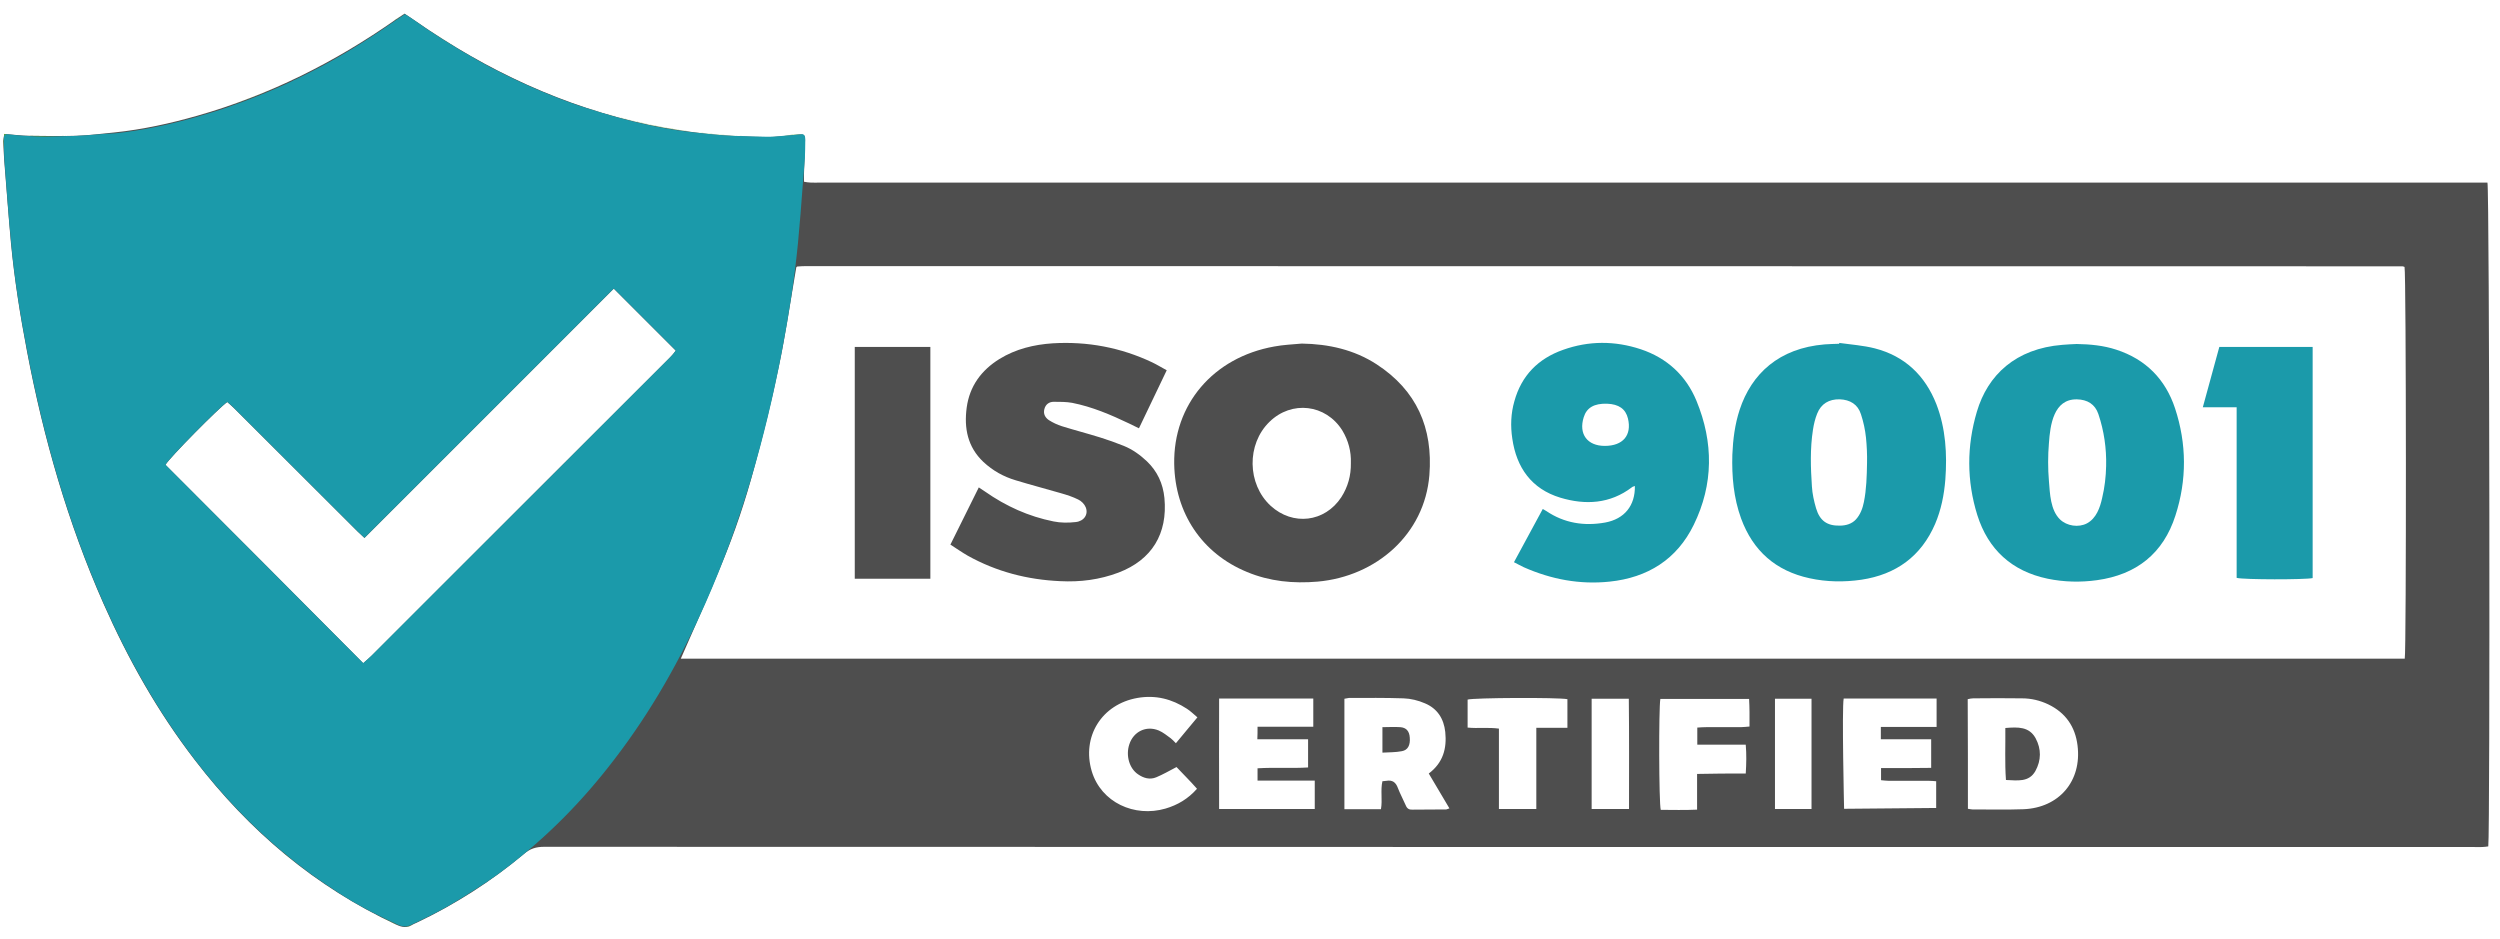<svg width="181" height="68" viewBox="0 0 181 68" fill="none" xmlns="http://www.w3.org/2000/svg">
<path d="M0.308 9.696C0.973 9.742 1.563 9.832 2.152 9.832C3.271 9.847 4.39 9.863 5.509 9.832C6.431 9.802 7.353 9.681 8.275 9.59C10.316 9.379 12.312 8.94 14.277 8.381C19.478 6.899 24.24 4.511 28.654 1.412C28.851 1.276 29.062 1.139 29.289 0.988C29.561 1.17 29.818 1.336 30.075 1.517C35.246 5.115 40.839 7.731 47.007 9.046C48.444 9.349 49.895 9.545 51.346 9.711C52.692 9.847 54.037 9.893 55.398 9.923C56.184 9.938 56.97 9.817 57.756 9.742C58.195 9.696 58.3 9.757 58.285 10.18C58.27 10.966 58.24 11.767 58.21 12.553C58.21 12.735 58.21 12.931 58.21 13.158C58.391 13.188 58.542 13.219 58.694 13.219C58.92 13.234 59.162 13.219 59.389 13.219C99.3 13.219 139.227 13.219 179.138 13.219C179.471 13.219 179.789 13.219 180.091 13.219C180.242 13.672 180.287 60.402 180.151 61.279C180.015 61.294 179.864 61.324 179.728 61.324C179.516 61.339 179.305 61.324 179.093 61.324C132.53 61.324 85.951 61.324 39.388 61.309C38.813 61.309 38.375 61.445 37.937 61.823C35.563 63.819 32.948 65.481 30.151 66.812C30.045 66.857 29.939 66.903 29.833 66.963C29.456 67.19 29.108 67.144 28.7 66.948C22.819 64.212 18.041 60.16 14.111 55.035C11.42 51.543 9.273 47.733 7.489 43.697C4.904 37.846 3.15 31.723 1.956 25.449C1.457 22.849 1.049 20.249 0.792 17.603C0.61 15.623 0.474 13.642 0.308 11.662C0.278 11.178 0.248 10.694 0.232 10.21C0.248 10.074 0.278 9.923 0.308 9.696ZM49.29 47.688C90.91 47.688 132.515 47.688 174.104 47.688C174.225 47.098 174.21 19.795 174.089 19.326C174.044 19.311 173.983 19.281 173.938 19.281C135.417 19.281 96.897 19.266 58.361 19.266C58.149 19.266 57.938 19.281 57.726 19.296C57.711 19.296 57.696 19.311 57.681 19.326C57.666 19.341 57.651 19.357 57.651 19.357C57.227 21.791 56.879 24.24 56.365 26.643C55.867 29.062 55.262 31.451 54.612 33.84C53.977 36.228 53.191 38.572 52.238 40.854C51.316 43.137 50.288 45.39 49.29 47.688ZM26.296 48.02C26.583 47.763 26.765 47.612 26.916 47.461C28.533 45.843 30.136 44.241 31.753 42.623C37.332 37.045 42.91 31.466 48.489 25.903C48.67 25.721 48.837 25.51 48.927 25.389C47.416 23.877 45.949 22.41 44.437 20.899C38.466 26.87 32.449 32.887 26.387 38.95C26.19 38.768 26.039 38.632 25.888 38.481C22.924 35.518 19.961 32.555 16.983 29.591C16.817 29.425 16.62 29.259 16.454 29.108C15.864 29.516 12.236 33.174 11.979 33.658C16.741 38.405 21.503 43.198 26.296 48.02ZM142.477 58.557C142.613 58.573 142.704 58.603 142.795 58.603C144.035 58.603 145.274 58.633 146.499 58.588C149.084 58.482 150.732 56.547 150.414 53.977C150.248 52.616 149.553 51.603 148.298 50.998C147.693 50.711 147.058 50.56 146.393 50.56C145.214 50.545 144.035 50.545 142.855 50.56C142.734 50.56 142.598 50.59 142.462 50.621C142.477 53.281 142.477 55.912 142.477 58.557ZM97.335 50.59C97.335 53.281 97.335 55.912 97.335 58.588C98.242 58.588 99.104 58.588 99.981 58.588C100.102 57.907 99.935 57.227 100.087 56.562C100.223 56.547 100.298 56.547 100.374 56.532C100.812 56.456 101.054 56.638 101.205 57.046C101.372 57.484 101.598 57.892 101.78 58.316C101.871 58.542 102.022 58.633 102.264 58.618C103.08 58.603 103.881 58.618 104.698 58.603C104.758 58.603 104.819 58.557 104.939 58.527C104.425 57.666 103.942 56.834 103.443 56.003C104.486 55.216 104.758 54.188 104.637 52.994C104.531 52.026 104.063 51.301 103.171 50.923C102.687 50.711 102.128 50.575 101.613 50.56C100.298 50.515 98.983 50.53 97.668 50.53C97.577 50.545 97.486 50.56 97.335 50.59ZM140.21 52.631C140.21 51.891 140.21 51.24 140.21 50.575C137.942 50.575 135.705 50.575 133.482 50.575C133.346 51.301 133.512 58.557 133.512 58.557L140.179 58.497C140.179 58.497 140.179 57.242 140.179 56.562C139.938 56.547 139.892 56.532 139.681 56.532C138.713 56.532 137.745 56.532 136.778 56.532C136.581 56.532 136.37 56.502 136.188 56.486C136.188 56.169 136.188 55.927 136.188 55.609C136.823 55.609 137.413 55.609 138.002 55.609C138.607 55.609 139.227 55.594 139.817 55.594C139.817 54.869 139.817 54.219 139.817 53.523C138.577 53.523 137.383 53.523 136.173 53.523C136.173 53.206 136.173 52.949 136.173 52.631C137.549 52.631 138.849 52.631 140.21 52.631ZM91.046 52.616C92.422 52.616 93.752 52.616 95.082 52.616C95.082 51.891 95.082 51.24 95.082 50.575C92.815 50.575 90.577 50.575 88.264 50.575C88.264 53.251 88.249 55.897 88.264 58.573C90.623 58.573 92.89 58.573 95.188 58.573C95.188 57.892 95.188 57.242 95.188 56.517C93.797 56.517 92.437 56.517 91.046 56.517C91.046 56.184 91.046 55.927 91.046 55.625C92.286 55.549 93.495 55.64 94.705 55.564C94.705 54.854 94.705 54.234 94.705 53.523C93.465 53.523 92.255 53.523 91.031 53.523C91.046 53.221 91.046 52.979 91.046 52.616ZM86.692 51.936C86.405 51.694 86.193 51.482 85.936 51.316C84.848 50.605 83.668 50.303 82.353 50.53C79.768 50.983 78.302 53.327 79.042 55.836C79.723 58.104 82.142 59.193 84.379 58.542C85.256 58.285 86.027 57.832 86.662 57.106C86.39 56.804 86.148 56.532 85.891 56.275C85.634 56.003 85.362 55.73 85.18 55.534C84.636 55.821 84.183 56.078 83.714 56.275C83.245 56.471 82.792 56.335 82.399 56.063C81.764 55.64 81.492 54.702 81.764 53.886C82.066 52.964 82.988 52.51 83.895 52.888C84.213 53.024 84.485 53.251 84.757 53.448C84.878 53.538 84.969 53.644 85.135 53.81C85.649 53.175 86.148 52.601 86.692 51.936ZM126.392 56.003C126.437 55.277 126.452 54.627 126.392 53.916C125.182 53.916 124.049 53.916 122.884 53.916C122.884 53.478 122.884 53.1 122.884 52.677C123.111 52.661 123.323 52.646 123.535 52.646C124.366 52.646 125.198 52.646 126.029 52.646C126.226 52.646 126.437 52.616 126.664 52.601C126.664 52.208 126.664 51.875 126.664 51.558C126.664 51.24 126.649 50.923 126.634 50.605C124.442 50.605 122.325 50.605 120.209 50.605C120.088 51.271 120.103 58.18 120.239 58.633C121.085 58.633 121.947 58.663 122.869 58.618C122.869 57.726 122.869 56.91 122.869 56.033C124.079 56.003 125.213 56.003 126.392 56.003ZM113.481 50.621C112.816 50.484 106.648 50.515 106.255 50.651C106.255 51.316 106.255 51.981 106.255 52.677C107.011 52.752 107.751 52.646 108.522 52.752C108.522 54.718 108.522 56.638 108.522 58.573C109.445 58.573 110.306 58.573 111.229 58.573C111.229 56.607 111.229 54.687 111.229 52.692C112.015 52.692 112.725 52.692 113.481 52.692C113.481 51.951 113.481 51.286 113.481 50.621ZM115.235 58.573C116.157 58.573 117.019 58.573 117.941 58.573C117.941 55.882 117.956 53.236 117.926 50.59C116.988 50.59 116.127 50.59 115.235 50.59C115.235 53.251 115.235 55.882 115.235 58.573ZM131.154 58.573C131.154 55.867 131.154 53.236 131.154 50.59C130.247 50.59 129.4 50.59 128.508 50.59C128.508 53.266 128.508 55.897 128.508 58.573C129.4 58.573 130.262 58.573 131.154 58.573Z" fill="#4E4E4E"/>
<path d="M94.25 24.875C96.185 24.905 98.03 25.313 99.662 26.372C102.565 28.261 103.759 30.983 103.487 34.399C103.14 38.693 99.632 41.731 95.399 42.109C93.63 42.261 91.922 42.094 90.289 41.414C87.009 40.069 85.074 37.136 85.013 33.598C84.938 29.289 87.84 25.873 92.255 25.087C92.89 24.966 93.57 24.936 94.25 24.875ZM97.803 33.523C97.833 32.691 97.621 31.89 97.183 31.164C95.989 29.259 93.51 28.972 91.907 30.544C90.244 32.162 90.289 35.049 91.998 36.622C93.6 38.088 95.913 37.816 97.108 36.002C97.591 35.246 97.818 34.43 97.803 33.523Z" fill="#4E4E4E"/>
<path d="M133.163 24.828C134.024 24.949 134.901 25.009 135.733 25.221C137.91 25.781 139.376 27.186 140.192 29.258C140.873 31.026 140.979 32.871 140.842 34.73C140.752 35.834 140.54 36.907 140.102 37.935C139.089 40.279 137.275 41.594 134.765 41.972C133.51 42.153 132.255 42.138 131.016 41.866C128.567 41.337 126.919 39.886 126.057 37.542C125.513 36.046 125.377 34.489 125.422 32.916C125.468 31.813 125.604 30.724 125.951 29.666C126.813 27.05 128.809 25.206 132.104 24.934C132.452 24.904 132.8 24.904 133.147 24.889C133.163 24.889 133.163 24.858 133.163 24.828ZM135.173 33.536C135.188 32.916 135.158 32.296 135.098 31.692C135.037 31.117 134.916 30.543 134.735 29.998C134.508 29.273 133.949 28.94 133.193 28.91C132.422 28.895 131.847 29.227 131.56 29.953C131.409 30.331 131.318 30.724 131.258 31.117C131.046 32.478 131.091 33.854 131.182 35.214C131.212 35.743 131.333 36.288 131.484 36.802C131.757 37.709 132.286 38.072 133.193 38.056C133.631 38.056 134.07 37.935 134.372 37.603C134.689 37.255 134.856 36.802 134.946 36.348C135.128 35.456 135.158 34.473 135.173 33.536Z" fill="#1B9AAA"/>
<path d="M150.352 24.906C151.32 24.921 152.288 25.012 153.21 25.314C155.357 26.01 156.778 27.461 157.473 29.563C158.32 32.133 158.335 34.748 157.503 37.318C156.626 40.07 154.676 41.612 151.819 42.005C150.625 42.171 149.43 42.141 148.251 41.899C145.651 41.355 143.942 39.782 143.156 37.288C142.385 34.809 142.385 32.299 143.126 29.805C143.912 27.144 145.938 25.239 149.309 24.967C149.657 24.936 150.005 24.921 150.352 24.906ZM152.484 33.735C152.514 32.465 152.333 31.195 151.925 29.986C151.683 29.26 151.123 28.928 150.368 28.913C148.674 28.882 148.432 30.787 148.342 32.087C148.266 32.994 148.266 33.917 148.342 34.824C148.417 35.746 148.448 36.925 149.143 37.605C149.642 38.089 150.489 38.21 151.093 37.893C151.774 37.53 152.046 36.744 152.197 36.048C152.378 35.292 152.469 34.506 152.484 33.735Z" fill="#1B9AAA"/>
<path d="M68.809 39.43C69.519 38.009 70.184 36.664 70.865 35.288C71.046 35.409 71.182 35.499 71.318 35.59C72.83 36.648 74.463 37.389 76.277 37.752C76.791 37.858 77.35 37.858 77.879 37.797C78.484 37.737 78.817 37.238 78.605 36.724C78.514 36.497 78.288 36.27 78.061 36.165C77.668 35.968 77.244 35.832 76.821 35.711C75.733 35.394 74.629 35.106 73.54 34.774C72.664 34.517 71.877 34.078 71.197 33.443C70.048 32.355 69.791 30.994 69.988 29.513C70.199 27.956 71.046 26.807 72.361 25.99C73.54 25.265 74.856 24.947 76.216 24.856C78.726 24.705 81.145 25.159 83.413 26.232C83.76 26.398 84.078 26.595 84.471 26.807C83.79 28.228 83.14 29.588 82.46 31.009C82.188 30.873 81.961 30.768 81.75 30.662C80.419 30.027 79.074 29.452 77.622 29.165C77.199 29.09 76.746 29.09 76.292 29.09C75.959 29.09 75.702 29.271 75.612 29.619C75.521 29.966 75.672 30.238 75.944 30.42C76.231 30.601 76.549 30.753 76.882 30.858C77.804 31.145 78.741 31.387 79.663 31.675C80.238 31.856 80.797 32.053 81.356 32.279C81.992 32.536 82.536 32.929 83.035 33.398C83.79 34.124 84.199 35.001 84.305 36.059C84.546 38.644 83.397 40.534 80.979 41.456C79.618 41.97 78.212 42.151 76.761 42.076C74.387 41.97 72.15 41.395 70.063 40.231C69.67 40.005 69.277 39.733 68.809 39.43Z" fill="#4E4E4E"/>
<path d="M118.364 35.186C118.258 35.231 118.198 35.231 118.153 35.277C116.565 36.486 114.781 36.577 112.967 36.032C110.881 35.398 109.792 33.855 109.49 31.754C109.354 30.847 109.384 29.94 109.641 29.048C110.155 27.188 111.365 25.964 113.164 25.329C115.023 24.664 116.913 24.664 118.787 25.284C120.692 25.919 122.068 27.188 122.824 29.018C124.064 32.026 124.064 35.065 122.627 37.998C121.403 40.507 119.286 41.823 116.535 42.11C114.373 42.337 112.302 41.944 110.321 41.067C110.095 40.961 109.883 40.84 109.611 40.704C110.321 39.389 111.002 38.134 111.697 36.849C111.818 36.924 111.879 36.955 111.954 37C113.254 37.877 114.69 38.104 116.217 37.831C117.608 37.575 118.394 36.607 118.364 35.186ZM116.187 32.283C117.502 32.283 118.153 31.512 117.865 30.303C117.699 29.607 117.2 29.26 116.353 29.229C115.416 29.199 114.872 29.517 114.66 30.212C114.282 31.422 114.917 32.283 116.187 32.283Z" fill="#1B9AAA"/>
<path d="M167.436 25.117C167.436 30.741 167.436 36.304 167.436 41.853C166.892 41.974 162.448 41.974 161.933 41.838C161.933 37.756 161.933 33.644 161.933 29.486C161.102 29.486 160.346 29.486 159.484 29.486C159.893 27.99 160.286 26.569 160.679 25.117C162.931 25.117 165.169 25.117 167.436 25.117Z" fill="#1B9AAA"/>
<path d="M67.358 41.898C65.528 41.898 63.714 41.898 61.885 41.898C61.885 36.289 61.885 30.726 61.885 25.117C63.714 25.117 65.528 25.117 67.358 25.117C67.358 30.711 67.358 36.289 67.358 41.898Z" fill="#4E4E4E"/>
<path d="M145.186 52.707C146.108 52.632 146.909 52.601 147.378 53.448C147.801 54.234 147.786 55.05 147.363 55.821C146.894 56.653 146.062 56.502 145.231 56.471C145.14 55.217 145.201 53.977 145.186 52.707Z" fill="#4E4E4E"/>
<path d="M100.088 54.491C100.088 53.841 100.088 53.281 100.088 52.646C100.541 52.646 100.95 52.616 101.373 52.646C101.826 52.676 102.038 52.949 102.068 53.402C102.114 53.946 101.932 54.309 101.494 54.385C101.04 54.475 100.587 54.46 100.088 54.491Z" fill="#4E4E4E"/>
<path d="M57.774 9.715C57.411 9.745 57.049 9.79 56.686 9.821C57.139 9.805 57.593 9.745 58.092 9.7C58.016 9.7 57.91 9.715 57.774 9.715ZM51.364 9.685C49.913 9.533 48.447 9.322 47.026 9.019C45.483 8.687 43.972 8.279 42.505 7.795C43.11 7.991 43.715 8.188 44.334 8.354C46.3 8.913 48.295 9.352 50.336 9.564C51.258 9.669 52.181 9.775 53.103 9.805C53.315 9.821 53.541 9.821 53.768 9.821C52.952 9.821 52.151 9.775 51.364 9.685ZM31.061 2.171C31.711 2.609 32.376 3.017 33.041 3.426C32.376 3.017 31.711 2.594 31.061 2.171ZM29.307 67.103C29.489 67.118 29.67 67.072 29.852 66.951C29.655 67.042 29.474 67.103 29.307 67.103ZM28.657 1.4C28.612 1.43 28.567 1.46 28.521 1.506C28.778 1.324 29.035 1.158 29.307 0.977C29.065 1.128 28.869 1.264 28.657 1.4ZM28.43 66.8C28.037 66.619 27.644 66.422 27.251 66.226C27.735 66.483 28.219 66.71 28.718 66.951C28.718 66.951 28.733 66.951 28.748 66.966C28.642 66.891 28.536 66.846 28.43 66.8ZM20.645 61.826C20.584 61.781 20.524 61.721 20.448 61.675C21.098 62.219 21.779 62.749 22.474 63.248C21.839 62.794 21.234 62.325 20.645 61.826ZM16.699 7.613C17.969 7.175 19.208 6.676 20.433 6.132C19.208 6.676 17.969 7.16 16.699 7.613ZM2.155 9.836C2.08 9.836 1.989 9.836 1.913 9.821C2.337 9.866 2.775 9.896 3.199 9.881C3.758 9.866 4.302 9.866 4.861 9.836C3.954 9.866 3.047 9.851 2.155 9.836ZM0.508 9.715C0.447 9.7 0.371 9.7 0.311 9.7C0.296 9.926 0.266 10.078 0.266 10.229C0.281 10.637 0.296 11.045 0.326 11.453C0.311 11.03 0.296 10.592 0.296 10.168C0.296 9.866 0.341 9.745 0.508 9.715Z" fill="#5CB131"/>
<path d="M58.091 9.716C57.592 9.762 57.139 9.807 56.685 9.837C56.262 9.883 55.824 9.913 55.4 9.898C54.856 9.883 54.297 9.883 53.737 9.852C53.51 9.852 53.299 9.837 53.072 9.837C52.15 9.807 51.228 9.686 50.305 9.595C48.264 9.384 46.269 8.945 44.304 8.386C43.684 8.204 43.079 8.023 42.474 7.827C42.338 7.781 42.187 7.736 42.051 7.69C42.006 7.675 41.945 7.66 41.9 7.645C41.643 7.554 41.386 7.464 41.129 7.373C39.33 6.708 37.576 5.937 35.883 5.06C35.747 4.999 35.626 4.924 35.49 4.863C35.203 4.712 34.9 4.546 34.613 4.38C34.537 4.349 34.477 4.304 34.416 4.259C34.114 4.092 33.827 3.926 33.54 3.76C33.373 3.669 33.207 3.563 33.041 3.457C32.376 3.064 31.71 2.641 31.06 2.203C30.894 2.097 30.728 1.991 30.576 1.87C30.41 1.764 30.259 1.643 30.093 1.537L30.078 1.522C30.017 1.477 29.957 1.432 29.896 1.401C29.76 1.311 29.624 1.22 29.488 1.129C29.427 1.099 29.382 1.054 29.322 1.023C29.049 1.205 28.793 1.371 28.535 1.553C28.369 1.658 28.218 1.779 28.052 1.885C27.886 1.991 27.719 2.112 27.568 2.218C27.402 2.324 27.235 2.429 27.084 2.535C26.6 2.853 26.102 3.17 25.603 3.473C25.436 3.578 25.27 3.669 25.104 3.775C24.801 3.956 24.484 4.138 24.166 4.319C23.804 4.516 23.441 4.727 23.078 4.909C22.806 5.045 22.534 5.196 22.262 5.332C22.035 5.438 21.808 5.559 21.581 5.665C21.385 5.755 21.188 5.846 20.992 5.952C20.81 6.027 20.644 6.118 20.462 6.194C19.238 6.738 17.998 7.237 16.728 7.675C16.698 7.69 16.683 7.69 16.653 7.706C16.517 7.751 16.396 7.796 16.26 7.842C15.746 8.023 15.232 8.174 14.703 8.325C14.566 8.371 14.446 8.401 14.309 8.446C12.344 9.006 10.349 9.444 8.308 9.656C7.355 9.686 6.433 9.807 5.511 9.837C5.284 9.852 5.072 9.852 4.846 9.852C4.286 9.883 3.742 9.883 3.183 9.898C2.759 9.898 2.321 9.867 1.898 9.837C1.444 9.822 0.991 9.762 0.492 9.716C0.31 9.746 0.265 9.867 0.28 10.155C0.28 10.578 0.295 11.016 0.31 11.44C0.31 11.515 0.325 11.591 0.325 11.666C0.477 13.647 0.613 15.627 0.809 17.608C1.051 20.238 1.474 22.854 1.973 25.439C3.168 31.713 4.921 37.836 7.506 43.686C9.29 47.708 11.437 51.517 14.128 55.025C16.018 57.489 18.119 59.711 20.447 61.662C20.508 61.707 20.584 61.752 20.644 61.813C21.233 62.312 21.853 62.795 22.473 63.249C22.564 63.325 22.67 63.4 22.776 63.461C22.866 63.521 22.957 63.597 23.048 63.657C23.214 63.778 23.365 63.884 23.532 63.99C23.864 64.216 24.181 64.428 24.514 64.64C24.68 64.746 24.847 64.852 25.013 64.957C25.179 65.063 25.346 65.154 25.512 65.26C25.633 65.335 25.754 65.396 25.86 65.456C26.026 65.547 26.177 65.638 26.343 65.728C26.51 65.819 26.676 65.91 26.857 66.001C26.994 66.061 27.114 66.136 27.25 66.197C27.644 66.394 28.021 66.59 28.43 66.772C28.535 66.817 28.641 66.862 28.747 66.923C28.944 67.013 29.125 67.074 29.306 67.074C29.488 67.074 29.669 67.013 29.851 66.923C29.942 66.862 30.062 66.817 30.168 66.772C30.864 66.439 31.559 66.091 32.239 65.713C32.406 65.623 32.572 65.532 32.738 65.426C32.874 65.35 32.995 65.275 33.116 65.199C33.267 65.109 33.419 65.018 33.57 64.927C33.736 64.821 33.902 64.715 34.069 64.61C34.235 64.504 34.401 64.398 34.568 64.292C34.734 64.186 34.885 64.081 35.051 63.975H35.066C35.203 63.884 35.339 63.793 35.475 63.687C35.565 63.627 35.656 63.566 35.747 63.506C35.868 63.415 35.989 63.325 36.125 63.234C36.276 63.113 36.427 63.007 36.593 62.886C39.541 60.664 42.157 58.018 44.455 55.01C47.146 51.517 49.292 47.708 51.076 43.671C53.662 37.821 55.415 31.698 56.61 25.424C57.108 22.823 57.517 20.223 57.774 17.593C57.91 16.187 58.016 14.781 58.121 13.375C58.167 12.8 58.212 12.226 58.257 11.651C58.257 11.591 58.273 11.53 58.273 11.47C58.288 11.031 58.303 10.578 58.303 10.14C58.303 9.867 58.257 9.746 58.091 9.716ZM48.491 25.892C42.913 31.471 37.334 37.05 31.756 42.613C30.138 44.231 28.535 45.833 26.918 47.451C26.752 47.617 26.585 47.753 26.298 48.01C21.506 43.187 16.728 38.41 11.981 33.648C12.238 33.164 15.867 29.491 16.456 29.098C16.623 29.249 16.819 29.4 16.985 29.581C19.948 32.544 22.912 35.508 25.89 38.471C26.041 38.622 26.192 38.758 26.389 38.939C32.451 32.892 38.468 26.86 44.44 20.888C45.951 22.4 47.418 23.867 48.93 25.378C48.839 25.499 48.688 25.711 48.491 25.892Z" fill="#1B9AAA"/>
</svg>
